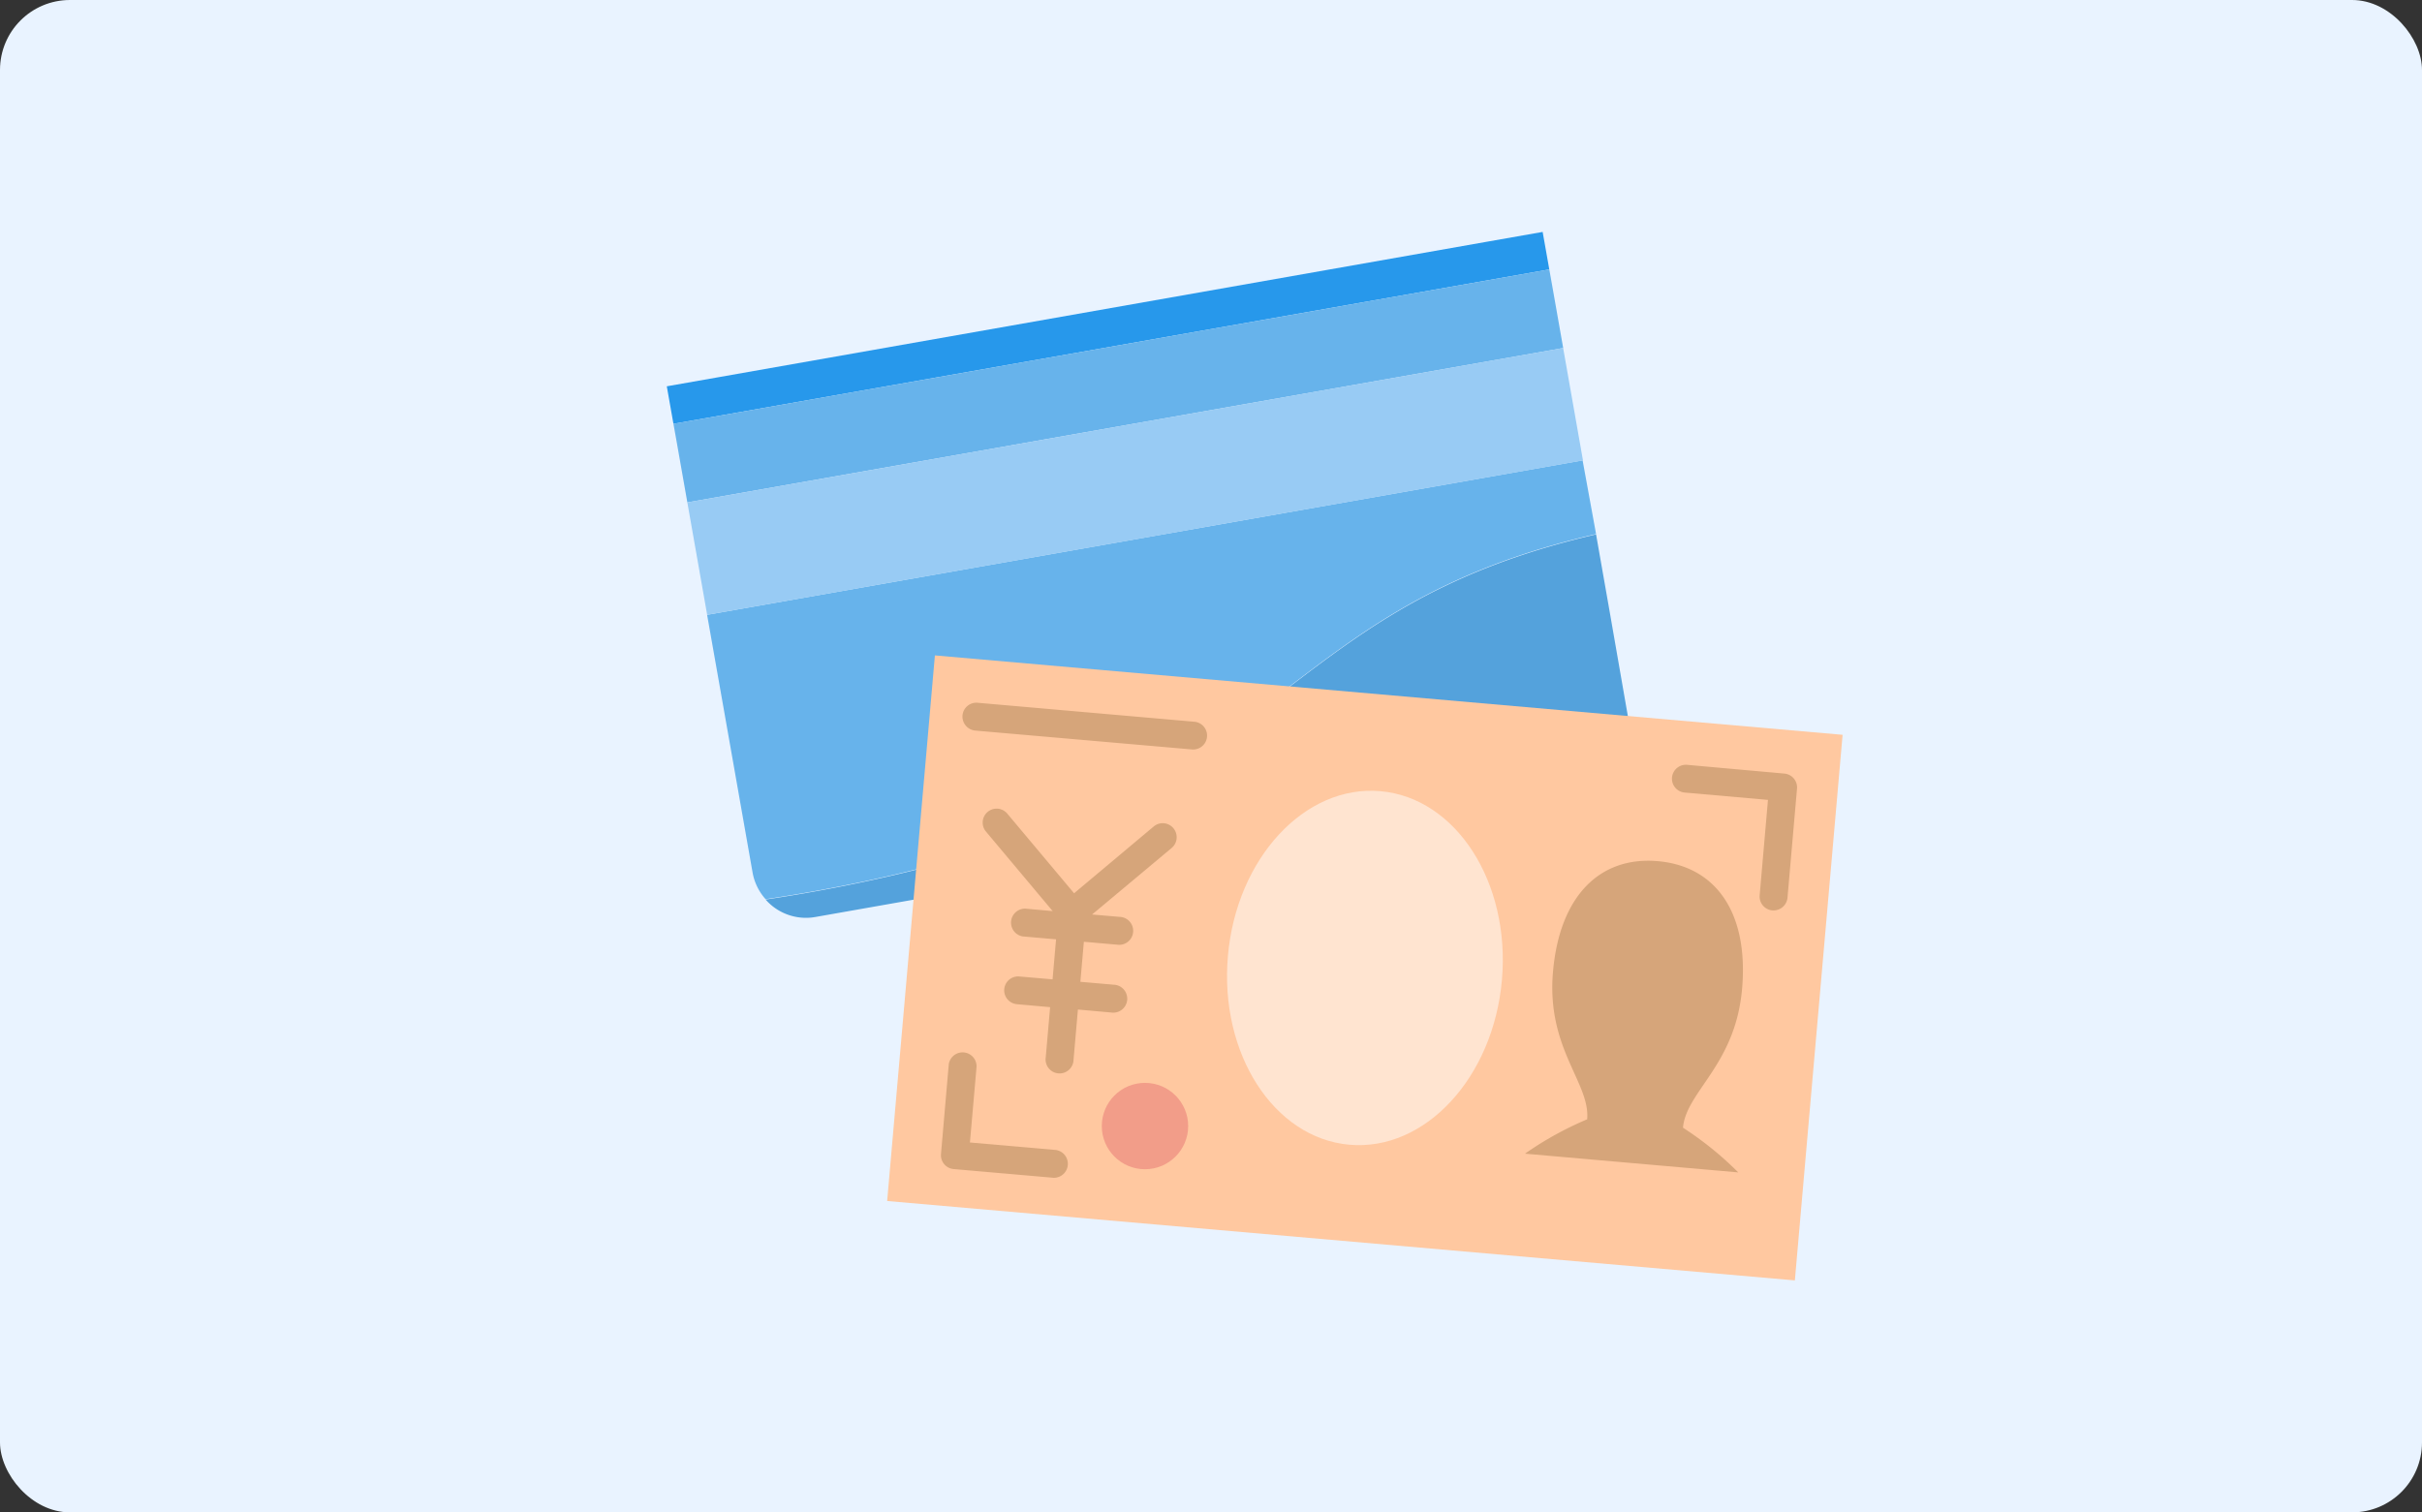 <svg xmlns="http://www.w3.org/2000/svg" viewBox="0 0 277 173"><rect x="0" y="0" width="277" height="173" fill="#333333" stroke="none"/><defs><style>.cls-1{fill:#e9f3ff;}.cls-2{fill:#54a2dc;}.cls-3{fill:#2798eb;}.cls-4{fill:#67b3eb;}.cls-5{fill:#98cbf4;}.cls-6{fill:#ffc8a0;}.cls-7{fill:#d6a57a;}.cls-8{fill:#f29d89;}.cls-9{fill:#fff;opacity:0.5;}</style></defs><g id="レイヤー_2" data-name="レイヤー 2"><g id="レイヤー_1-2" data-name="レイヤー 1"><rect class="cls-1" width="277" height="173" rx="8"/><path class="cls-2" d="M87.56,102.9a6.14,6.14,0,0,0,5.67,2l88-15.51a6.19,6.19,0,0,0,5-7.16L184.1,70l-1.56-8.87c-27.39,6.34-33.21,19-52.91,29.33C115.54,97.84,97.88,101.36,87.56,102.9Z"/><polygon class="cls-3" points="176.43 26.53 170.35 27.6 82.34 43.12 76.26 44.19 77.02 48.48 177.19 30.82 176.43 26.53"/><path class="cls-4" d="M83.93,87.66l2.15,12.2a6.21,6.21,0,0,0,1.48,3c10.32-1.54,28-5.06,42.07-12.44,19.7-10.32,25.52-23,52.91-29.33L181,52.66,80.87,70.33Z"/><polygon class="cls-4" points="177.51 32.61 177.19 30.82 77.02 48.48 77.34 50.27 78.61 57.47 178.78 39.81 177.51 32.61"/><rect class="cls-5" x="78.97" y="48.54" width="101.71" height="13.06" transform="translate(-7.59 23.38) rotate(-10)"/><rect class="cls-6" x="124.78" y="58.62" width="62.65" height="104.21" transform="translate(32.19 256.58) rotate(-85)"/><path class="cls-7" d="M134.19,94.73a1.59,1.59,0,0,0-2.24-.19l-9.11,7.64-7.64-9.11a1.59,1.59,0,0,0-2.44,2.05l7.63,9.1-3.13-.28a1.6,1.6,0,0,0-.28,3.18l3.8.33-.4,4.58-3.8-.33a1.59,1.59,0,1,0-.28,3.17l3.8.34-.5,5.73a1.6,1.6,0,1,0,3.18.28l.5-5.74,3.79.34a1.6,1.6,0,1,0,.28-3.18l-3.79-.33.4-4.58,3.79.33a1.6,1.6,0,1,0,.28-3.18l-3.13-.27L134,97A1.6,1.6,0,0,0,134.19,94.73Z"/><circle class="cls-8" cx="130.95" cy="128.81" r="4.94"/><path class="cls-7" d="M189.61,98.51c-6.6-.58-11.25,3.93-12,12.7s4.28,12.66,3.91,16.83a38.33,38.33,0,0,0-7.11,3.93l24.39,2.14a38,38,0,0,0-6.32-5.11c.37-4.17,6-7.15,6.76-15.9S196.21,99.09,189.61,98.51Z"/><path class="cls-7" d="M202.7,104.14a1.59,1.59,0,0,1-1.45-1.73l.95-10.91-9.53-.84a1.59,1.59,0,1,1,.28-3.17l11.12,1a1.59,1.59,0,0,1,1.45,1.73l-1.09,12.5A1.61,1.61,0,0,1,202.7,104.14Z"/><path class="cls-7" d="M136.32,85.73l-24.79-2.16a1.61,1.61,0,0,1-1.45-1.73,1.59,1.59,0,0,1,1.73-1.45l24.79,2.17a1.59,1.59,0,1,1-.28,3.17Z"/><path class="cls-7" d="M120.51,134.73l-11.44-1a1.59,1.59,0,0,1-1.45-1.73l.89-10.27a1.6,1.6,0,0,1,3.18.27l-.76,8.69,9.85.86a1.6,1.6,0,0,1-.27,3.18Z"/><ellipse class="cls-9" cx="156.1" cy="110.73" rx="20.3" ry="15.73" transform="translate(32.19 256.58) rotate(-85)"/></g></g></svg>